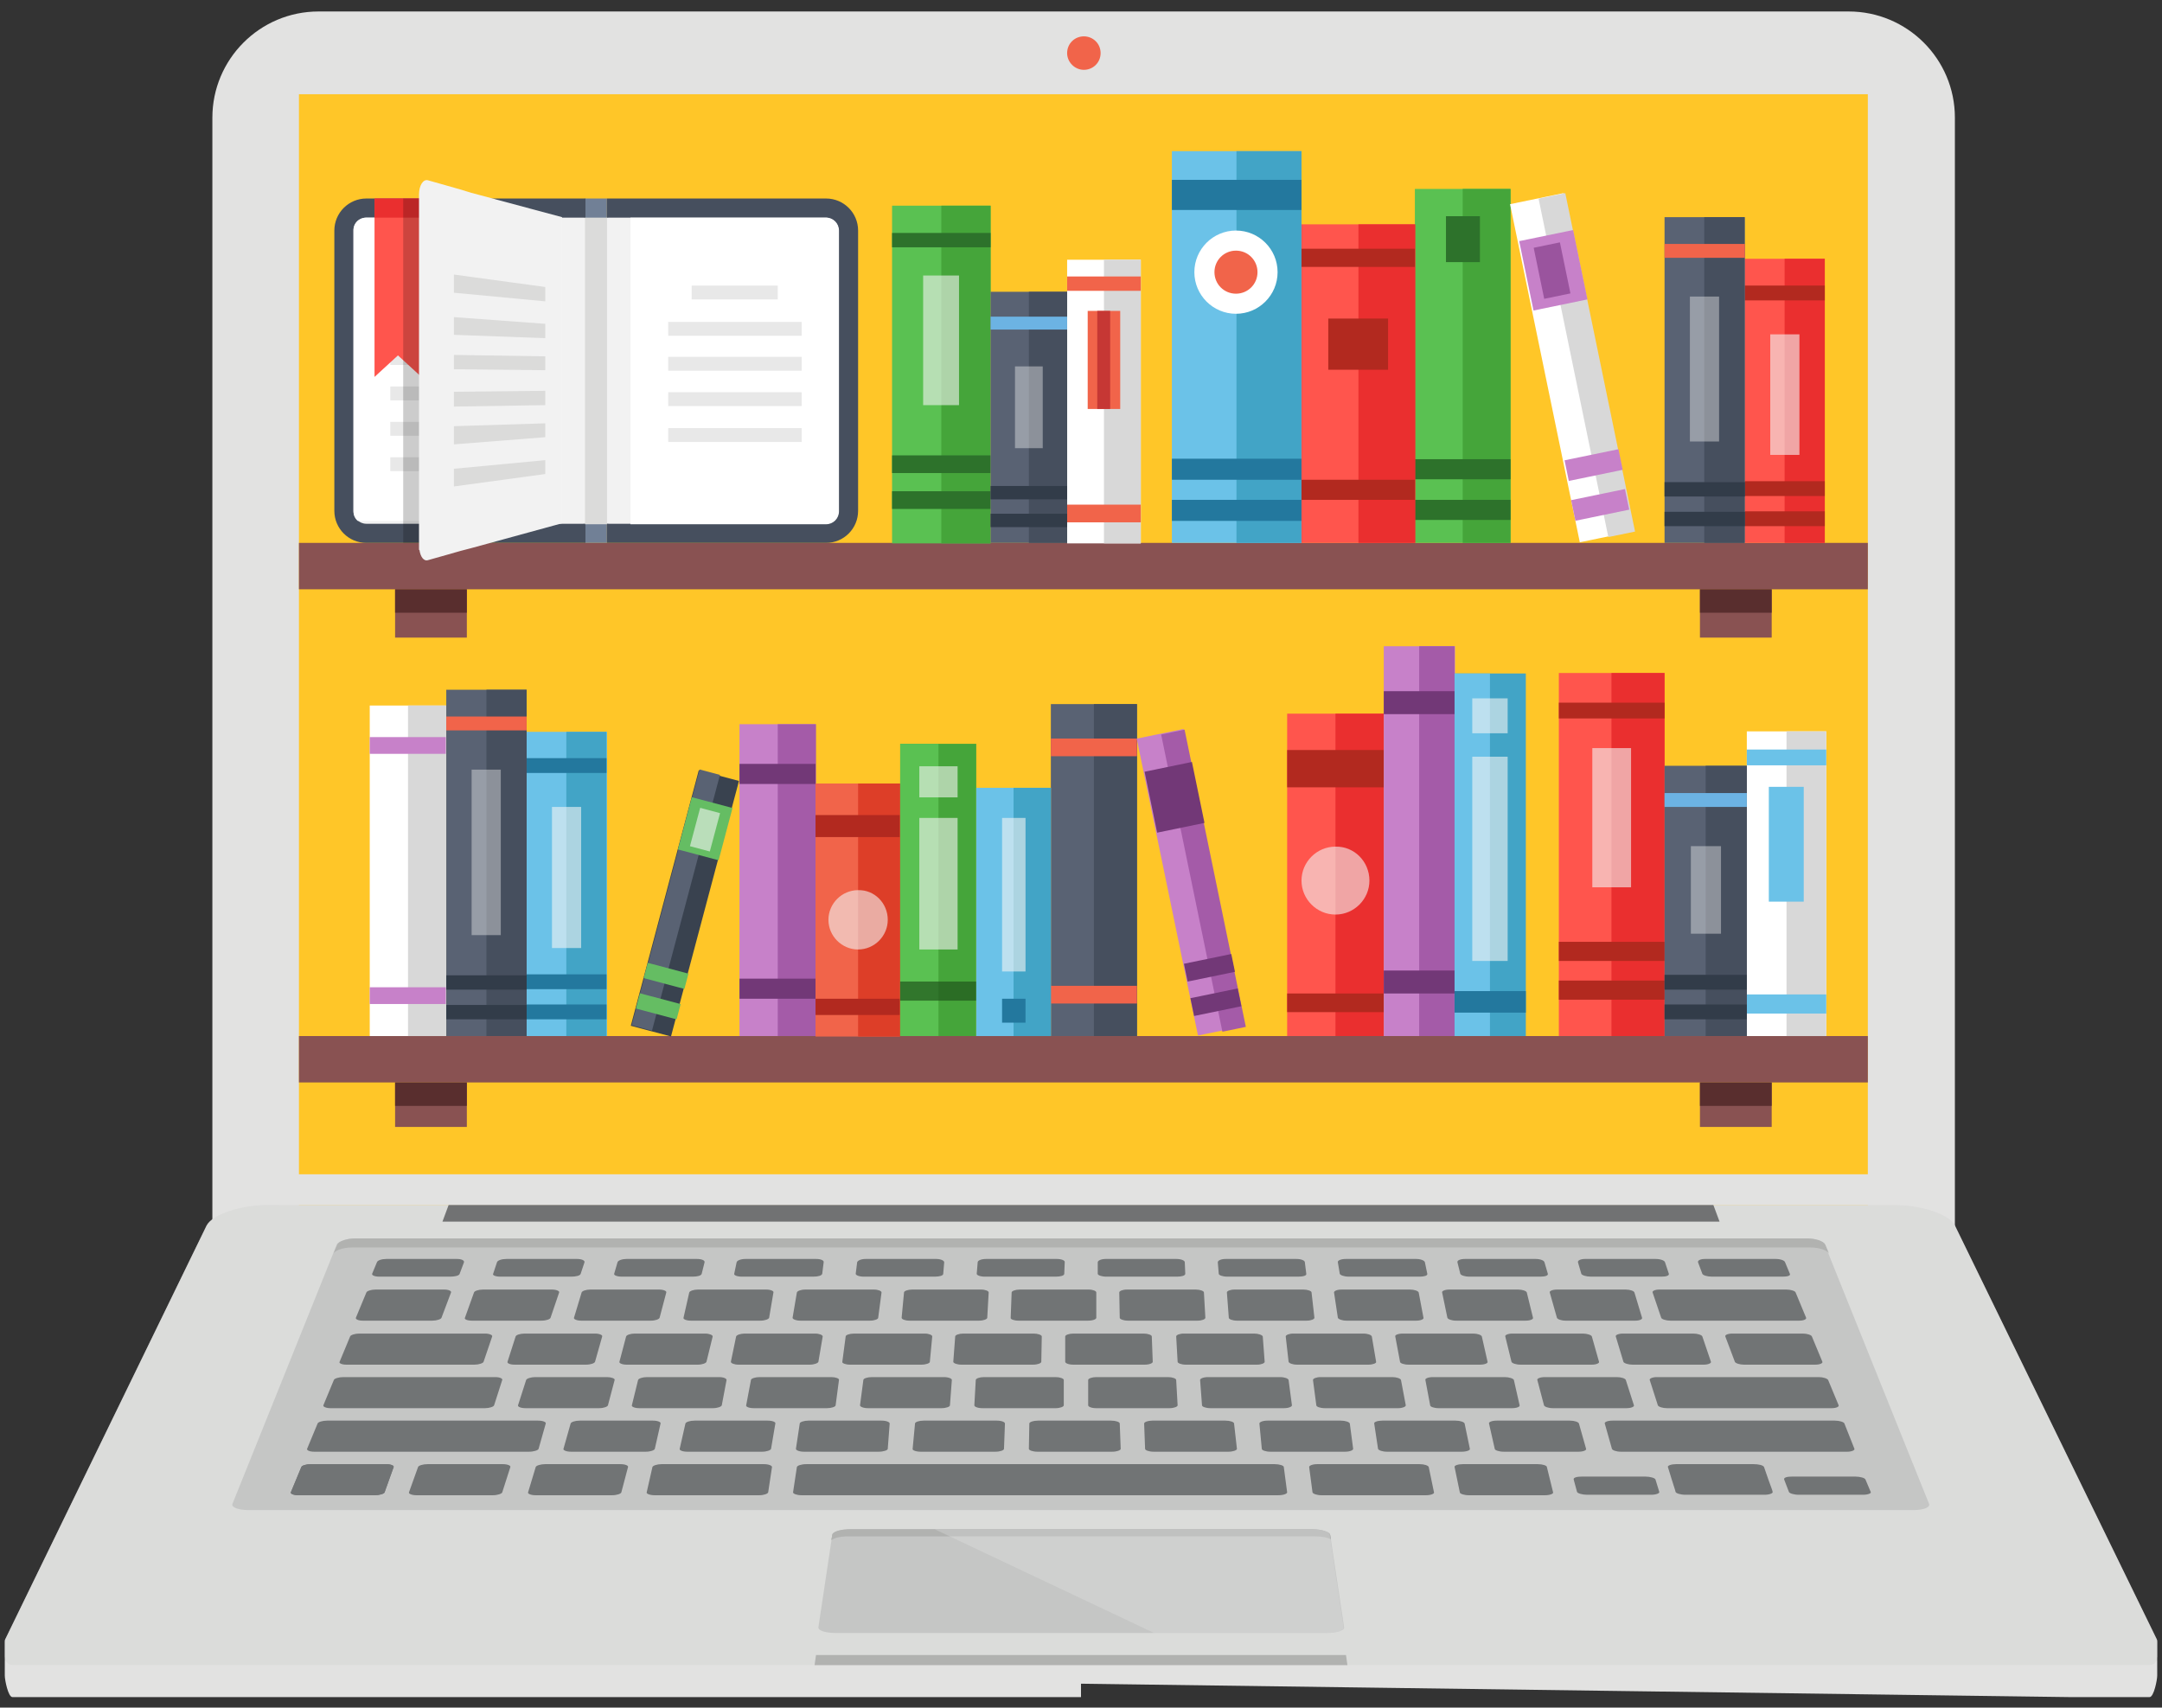 <?xml version="1.0" encoding="utf-8"?>
<!-- Generator: Adobe Illustrator 22.1.0, SVG Export Plug-In . SVG Version: 6.00 Build 0)  -->
<svg version="1.1" id="Layer_1" xmlns="http://www.w3.org/2000/svg" xmlns:xlink="http://www.w3.org/1999/xlink" x="0px" y="0px"
	 viewBox="0 0 452 357" style="enable-background:new 0 0 452 357;" xml:space="preserve">
<rect x="0" y="0" width="452" height="357" fill="#333333" stroke="none"/>
<style type="text/css">
	.st0{display:none;fill:#6DB3E2;}
	.st1{fill:#E2E2E1;}
	.st2{fill:#FFC628;}
	.st3{fill:#C0C0C0;}
	.st4{fill:#A0A09F;}
	.st5{opacity:0.25;}
	.st6{fill:#FFFFFF;}
	.st7{fill:#3A3B3D;}
	.st8{fill:#3B3D41;}
	.st9{opacity:0.37;}
	.st10{fill:#CFD0CF;}
	.st11{fill:#F1644A;}
	.st12{fill:#895252;}
	.st13{fill:#592E2E;}
	.st14{fill:#5AC152;}
	.st15{fill:#45A53A;}
	.st16{fill:#2D722B;}
	.st17{opacity:0.6;}
	.st18{fill:#F4F4F4;}
	.st19{fill:#D8D8D8;}
	.st20{fill:#C63734;}
	.st21{fill:#596273;}
	.st22{fill:#464F5E;}
	.st23{fill:#323C49;}
	.st24{fill:#6CB3E3;}
	.st25{opacity:0.4;}
	.st26{fill:#718096;}
	.st27{fill:#F2F2F2;}
	.st28{fill:#E8E8E8;}
	.st29{fill:#DBDBDA;}
	.st30{fill:#FF554D;}
	.st31{fill:#EA2F2F;}
	.st32{opacity:0.2;}
	.st33{fill:#B2291F;}
	.st34{fill:#6BC2E8;}
	.st35{fill:#42A4C6;}
	.st36{fill:#23789E;}
	.st37{fill:#C781C9;}
	.st38{fill:#9A549E;}
	.st39{fill:#A45BA8;}
	.st40{fill:#723877;}
	.st41{fill:#39424F;}
	.st42{fill:#65BD63;}
	.st43{fill:#DD3E28;}
	.st44{opacity:0.7;}
	.st45{fill:#1F561C;}
</style>
<rect class="st0" width="450" height="450"/>
<g>
	<g>
		<g>
			<g>
				<g>
					<g>
						<g>
							<g>
								<g>
									<path class="st1" d="M408.7,257.5H44.4V24.6c0-12.2,9.9-22.2,22.2-22.2h319.9c12.2,0,22.2,9.9,22.2,22.2V257.5z"/>
								</g>
							</g>
						</g>
						<g>
							<g>
								<polygon class="st2" points="62.5,19.7 62.5,30.3 62.5,37.5 62.5,257.5 390.5,257.5 390.5,37.5 390.5,30.3 390.5,19.7 
																	"/>
							</g>
						</g>
						<g>
							<g>
								<path class="st1" d="M450.9,346.6L450.9,346.6L450.9,346.6C450.9,346.6,450.9,346.5,450.9,346.6l-42.2-86.5
									c-1.2-2.4-7.1-4.3-13.1-4.3H226h0H56.4c-6,0-11.9,1.9-13.2,4.3L1.1,346.5c0,0,0,0,0,0l0,0h0C1,346.8,1,347,1,347.2v3.1
									c0,0.9,0.7,4.5,1.6,4.5h9.6h7H226l0-2.8l206.7,2.8h7h9.7c0.9,0,1.6-3.6,1.6-4.5v-3.1C451,347,451,346.8,450.9,346.6z"/>
							</g>
						</g>
						<g>
							<g>
								<path class="st1" d="M450.9,342.7L450.9,342.7L450.9,342.7C450.9,342.7,450.9,342.7,450.9,342.7l-42.2-86.5
									c-1.2-2.4-7.1-4.3-13.1-4.3H226h0H56.4c-6,0-11.9,1.9-13.2,4.3L1.1,342.7c0,0,0,0,0,0l0,0h0C1,342.9,1,343.1,1,343.3v3.1
									c0,0.9,0.7,1.7,1.6,1.7h9.6h7H226h0h206.7h7h9.7c0.9,0,1.6-0.7,1.6-1.7v-3.1C451,343.1,451,342.9,450.9,342.7z"/>
							</g>
						</g>
						<g>
							<g>
								<g>
									<path class="st3" d="M403.3,314.4c0.3,0.7-1.1,1.3-3.2,1.3H51.9c-2.1,0-3.6-0.6-3.3-1.3l21.8-54.2c0.3-0.7,2.1-1.3,3.9-1.3
										h303.3c1.8,0,3.6,0.6,3.9,1.3L403.3,314.4z"/>
								</g>
							</g>
							<g>
								<g>
									<path class="st4" d="M377.6,258.9H74.4c-1.8,0-3.6,0.6-3.9,1.3l-0.8,1.9c0.3-0.7,2.1-1.3,3.9-1.3h304.9
										c1.8,0,3.6,0.6,3.9,1.3l-0.8-1.9C381.2,259.4,379.5,258.9,377.6,258.9z"/>
								</g>
							</g>
							<g>
								<g>
									<polygon class="st4" points="281.4,346 170.6,346 170.3,348.1 281.7,348.1 									"/>
								</g>
							</g>
							<g>
								<g>
									<g>
										<path class="st3" d="M281,340.2c0.1,0.7-1.6,1.2-3.7,1.2H174.8c-2.2,0-3.8-0.5-3.7-1.2l2.9-19.3c0.1-0.7,1.8-1.2,3.8-1.2
											h96.5c2,0,3.7,0.5,3.8,1.2L281,340.2z"/>
									</g>
								</g>
								<g>
									<g>
										<path class="st4" d="M177.3,321.2h97.6c1.4,0,2.6,0.2,3.3,0.6l-0.1-0.8c-0.1-0.7-1.8-1.2-3.8-1.2h-96.5
											c-2,0-3.8,0.5-3.8,1.2l-0.2,1C174.4,321.5,175.8,321.2,177.3,321.2z"/>
									</g>
								</g>
								<g>
									<g>
										<path class="st4" d="M274.3,319.7h-96.5c-2,0-3.8,0.5-3.8,1.2l-0.2,1.1c0.1-0.7,1.8-1.2,3.9-1.2h96.8c2,0,3.7,0.5,3.8,1.2
											l-0.2-1.1C278,320.3,276.3,319.7,274.3,319.7z"/>
									</g>
								</g>
								<g class="st5">
									<g>
										<path class="st6" d="M241.3,341.4h35.9c2.2,0,3.8-0.5,3.7-1.2l-2.9-19.3c-0.1-0.7-1.8-1.2-3.8-1.2h-78.8L241.3,341.4z"/>
									</g>
								</g>
							</g>
							<g>
								<g>
									<polygon class="st7" points="359.5,255.4 92.5,255.4 93.8,251.9 358.2,251.9 									"/>
								</g>
							</g>
							<g>
								<g>
									<g>
										<g>
											<path class="st8" d="M101.1,284.7c-0.1,0.3-1,0.6-1.9,0.6H72.4c-0.9,0-1.6-0.3-1.4-0.6l2.2-5.3c0.1-0.3,1-0.6,1.9-0.6
												h26.3c0.9,0,1.6,0.3,1.5,0.6L101.1,284.7z"/>
										</g>
									</g>
								</g>
								<g>
									<g>
										<g>
											<path class="st8" d="M103.3,293.8c-0.1,0.3-1,0.6-1.9,0.6H69.1c-0.9,0-1.6-0.3-1.5-0.6l2.2-5.3c0.1-0.3,1-0.6,2-0.6h31.7
												c1,0,1.6,0.3,1.5,0.6L103.3,293.8z"/>
										</g>
									</g>
								</g>
								<g>
									<g>
										<g>
											<path class="st8" d="M112.6,302.9c-0.1,0.3-1,0.6-2,0.6H65.7c-1,0-1.6-0.3-1.5-0.6l2.2-5.3c0.1-0.3,1-0.6,2-0.6h44.1
												c1,0,1.7,0.3,1.6,0.6L112.6,302.9z"/>
										</g>
									</g>
								</g>
								<g>
									<g>
										<g>
											<path class="st8" d="M384.4,293.8c0.1,0.3-0.5,0.6-1.5,0.6h-34.4c-0.9,0-1.8-0.3-1.9-0.6l-1.7-5.3
												c-0.1-0.3,0.6-0.6,1.5-0.6h33.8c1,0,1.8,0.3,2,0.6L384.4,293.8z"/>
										</g>
									</g>
								</g>
								<g>
									<g>
										<g>
											<path class="st8" d="M387.7,302.9c0.1,0.3-0.6,0.6-1.5,0.6h-47.3c-1,0-1.8-0.3-1.9-0.6l-1.5-5.3
												c-0.1-0.3,0.6-0.6,1.6-0.6h46.5c1,0,1.9,0.3,2,0.6L387.7,302.9z"/>
										</g>
									</g>
								</g>
								<g>
									<g>
										<g>
											<path class="st8" d="M324.7,312c0.1,0.3-0.7,0.6-1.7,0.6h-15.9c-1,0-1.9-0.3-1.9-0.6l-1.1-5.3c-0.1-0.3,0.7-0.6,1.7-0.6
												h15.7c1,0,1.9,0.3,1.9,0.6L324.7,312z"/>
										</g>
									</g>
								</g>
								<g>
									<g>
										<g>
											<g>
												<path class="st8" d="M80.4,312c-0.1,0.3-1.1,0.6-2.1,0.6H62.4c-1,0-1.7-0.3-1.6-0.6l2.2-5.3c0.1-0.3,1-0.6,2-0.6h15.7
													c1,0,1.7,0.3,1.6,0.6L80.4,312z"/>
											</g>
										</g>
									</g>
									<g>
										<g>
											<g>
												<path class="st8" d="M105,312c-0.1,0.3-1,0.6-2,0.6H87.1c-1,0-1.7-0.3-1.6-0.6l1.9-5.3c0.1-0.3,1-0.6,2-0.6h15.7
													c1,0,1.7,0.3,1.6,0.6L105,312z"/>
											</g>
										</g>
									</g>
									<g>
										<g>
											<g>
												<path class="st8" d="M129.9,312c-0.1,0.3-0.9,0.6-2,0.6H112c-1,0-1.7-0.3-1.6-0.6l1.6-5.3c0.1-0.3,1-0.6,2-0.6h15.7
													c1,0,1.7,0.3,1.6,0.6L129.9,312z"/>
											</g>
										</g>
									</g>
									<g>
										<g>
											<g>
												<path class="st8" d="M160.6,312c-0.1,0.3-0.9,0.6-1.9,0.6h-21.8c-1,0-1.8-0.3-1.7-0.6l1.2-5.3c0.1-0.3,1-0.6,1.9-0.6
													h21.4c1,0,1.7,0.3,1.7,0.6L160.6,312z"/>
											</g>
										</g>
									</g>
								</g>
								<g>
									<g>
										<g>
											<path class="st8" d="M269.1,312c0,0.3-0.8,0.6-1.9,0.6h-99.6c-1,0-1.8-0.3-1.8-0.6l0.8-5.3c0.1-0.3,0.9-0.6,2-0.6h97.9
												c1,0,1.9,0.3,1.9,0.6L269.1,312z"/>
										</g>
									</g>
								</g>
								<g>
									<g>
										<g>
											<path class="st8" d="M299.8,312c0.1,0.3-0.7,0.6-1.7,0.6h-21.8c-1,0-1.8-0.3-1.9-0.6l-0.7-5.3c0-0.3,0.7-0.6,1.7-0.6
												h21.4c1,0,1.8,0.3,1.9,0.6L299.8,312z"/>
										</g>
									</g>
								</g>
								<g>
									<g>
										<g>
											<g>
												<path class="st8" d="M92.3,275.5c-0.1,0.3-1,0.6-1.9,0.6H75.8c-0.9,0-1.5-0.3-1.4-0.6l2.2-5.3c0.1-0.3,1-0.6,1.9-0.6
													h14.4c0.9,0,1.5,0.3,1.4,0.6L92.3,275.5z"/>
											</g>
										</g>
										<g>
											<g>
												<path class="st8" d="M115.1,275.5c-0.1,0.3-0.9,0.6-1.9,0.6H98.6c-0.9,0-1.6-0.3-1.4-0.6l1.9-5.3
													c0.1-0.3,0.9-0.6,1.9-0.6h14.4c0.9,0,1.6,0.3,1.5,0.6L115.1,275.5z"/>
											</g>
										</g>
										<g>
											<g>
												<path class="st8" d="M137.9,275.5c-0.1,0.3-0.9,0.6-1.8,0.6h-14.6c-0.9,0-1.6-0.3-1.5-0.6l1.6-5.3
													c0.1-0.3,0.9-0.6,1.8-0.6h14.4c0.9,0,1.6,0.3,1.5,0.6L137.9,275.5z"/>
											</g>
										</g>
										<g>
											<g>
												<path class="st8" d="M160.8,275.5c-0.1,0.3-0.9,0.6-1.8,0.6h-14.6c-0.9,0-1.6-0.3-1.5-0.6l1.2-5.3
													c0.1-0.3,0.9-0.6,1.8-0.6h14.3c0.9,0,1.6,0.3,1.5,0.6L160.8,275.5z"/>
											</g>
										</g>
										<g>
											<g>
												<path class="st8" d="M183.6,275.5c0,0.3-0.8,0.6-1.7,0.6h-14.6c-0.9,0-1.6-0.3-1.6-0.6l0.9-5.3c0.1-0.3,0.8-0.6,1.8-0.6
													h14.3c0.9,0,1.6,0.3,1.6,0.6L183.6,275.5z"/>
											</g>
										</g>
										<g>
											<g>
												<path class="st8" d="M206.4,275.5c0,0.3-0.8,0.6-1.7,0.6h-14.6c-0.9,0-1.6-0.3-1.6-0.6l0.5-5.3c0-0.3,0.8-0.6,1.7-0.6
													h14.4c0.9,0,1.6,0.3,1.6,0.6L206.4,275.5z"/>
											</g>
										</g>
										<g>
											<g>
												<path class="st8" d="M229.2,275.5c0,0.3-0.7,0.6-1.7,0.6h-14.6c-0.9,0-1.7-0.3-1.6-0.6l0.2-5.3c0-0.3,0.8-0.6,1.7-0.6
													h14.4c0.9,0,1.6,0.3,1.6,0.6L229.2,275.5z"/>
											</g>
										</g>
										<g>
											<g>
												<path class="st8" d="M252,275.5c0,0.3-0.7,0.6-1.6,0.6h-14.6c-0.9,0-1.7-0.3-1.7-0.6l-0.1-5.3c0-0.3,0.7-0.6,1.6-0.6
													h14.4c0.9,0,1.7,0.3,1.7,0.6L252,275.5z"/>
											</g>
										</g>
										<g>
											<g>
												<path class="st8" d="M274.8,275.5c0,0.3-0.7,0.6-1.6,0.6h-14.6c-0.9,0-1.7-0.3-1.7-0.6l-0.4-5.3c0-0.3,0.7-0.6,1.6-0.6
													h14.4c0.9,0,1.7,0.3,1.7,0.6L274.8,275.5z"/>
											</g>
										</g>
										<g>
											<g>
												<path class="st8" d="M297.6,275.5c0.1,0.3-0.6,0.6-1.5,0.6h-14.6c-0.9,0-1.7-0.3-1.8-0.6l-0.8-5.3
													c0-0.3,0.6-0.6,1.6-0.6h14.3c0.9,0,1.7,0.3,1.8,0.6L297.6,275.5z"/>
											</g>
										</g>
										<g>
											<g>
												<path class="st8" d="M320.5,275.5c0.1,0.3-0.6,0.6-1.5,0.6h-14.6c-0.9,0-1.7-0.3-1.8-0.6l-1.1-5.3
													c-0.1-0.3,0.6-0.6,1.5-0.6h14.4c0.9,0,1.7,0.3,1.8,0.6L320.5,275.5z"/>
											</g>
										</g>
										<g>
											<g>
												<path class="st8" d="M343.3,275.5c0.1,0.3-0.5,0.6-1.4,0.6h-14.6c-0.9,0-1.7-0.3-1.8-0.6l-1.5-5.3
													c-0.1-0.3,0.6-0.6,1.5-0.6h14.4c0.9,0,1.7,0.3,1.8,0.6L343.3,275.5z"/>
											</g>
										</g>
									</g>
									<g>
										<g>
											<g>
												<path class="st8" d="M377.6,275.5c0.1,0.3-0.5,0.6-1.4,0.6h-27c-0.9,0-1.8-0.3-1.9-0.6l-1.8-5.3
													c-0.1-0.3,0.5-0.6,1.4-0.6h26.6c0.9,0,1.8,0.3,1.9,0.6L377.6,275.5z"/>
											</g>
										</g>
									</g>
								</g>
								<g>
									<g>
										<g>
											<path class="st8" d="M346.9,311.9c0.1,0.3-0.7,0.6-1.7,0.6h-13.4c-1,0-2-0.3-2.1-0.6l-0.7-2.6c-0.1-0.4,0.7-0.6,1.7-0.6
												h13.3c1,0,2,0.3,2.1,0.6L346.9,311.9z"/>
										</g>
									</g>
								</g>
								<g>
									<g>
										<g>
											<path class="st8" d="M366.6,306.1h-16.2c-1,0-1.8,0.3-1.7,0.6l0.8,2.6l0.7,2.2l0.1,0.4c0.1,0.3,1,0.6,2.1,0.6h16.5
												c1,0,1.8-0.3,1.7-0.6l-0.1-0.4l-0.8-2.2l-0.9-2.6C368.6,306.3,367.6,306.1,366.6,306.1z"/>
										</g>
									</g>
								</g>
								<g>
									<g>
										<g>
											<path class="st8" d="M391.1,311.9c0.2,0.3-0.6,0.6-1.6,0.6h-13.4c-1.1,0-2-0.3-2.1-0.6l-1-2.6c-0.1-0.4,0.6-0.6,1.6-0.6
												h13.3c1,0,2,0.3,2.1,0.6L391.1,311.9z"/>
										</g>
									</g>
								</g>
								<g>
									<g>
										<g>
											<path class="st8" d="M80.4,312c-0.1,0.3-1.1,0.6-2.1,0.6H62.4c-1,0-1.7-0.3-1.6-0.6l2.2-5.3c0.1-0.3,1-0.6,2-0.6h15.7
												c1,0,1.7,0.3,1.6,0.6L80.4,312z"/>
										</g>
									</g>
								</g>
								<g>
									<g>
										<g>
											<g>
												<path class="st8" d="M136.9,302.9c-0.1,0.3-0.9,0.6-1.9,0.6h-15.6c-1,0-1.7-0.3-1.6-0.6l1.5-5.3
													c0.1-0.3,0.9-0.6,1.9-0.6h15.3c1,0,1.7,0.3,1.6,0.6L136.9,302.9z"/>
											</g>
										</g>
									</g>
									<g>
										<g>
											<g>
												<path class="st8" d="M161.2,302.9c-0.1,0.3-0.9,0.6-1.9,0.6h-15.6c-1,0-1.7-0.3-1.6-0.6l1.2-5.3
													c0.1-0.3,0.9-0.6,1.9-0.6h15.3c1,0,1.7,0.3,1.6,0.6L161.2,302.9z"/>
											</g>
										</g>
									</g>
									<g>
										<g>
											<g>
												<path class="st8" d="M185.6,302.9c0,0.3-0.9,0.6-1.9,0.6h-15.6c-1,0-1.7-0.3-1.7-0.6l0.8-5.3c0-0.3,0.9-0.6,1.8-0.6
													h15.3c1,0,1.7,0.3,1.7,0.6L185.6,302.9z"/>
											</g>
										</g>
									</g>
									<g>
										<g>
											<g>
												<path class="st8" d="M209.9,302.9c0,0.3-0.8,0.6-1.8,0.6h-15.6c-1,0-1.8-0.3-1.7-0.6l0.5-5.3c0-0.3,0.8-0.6,1.8-0.6
													h15.3c1,0,1.7,0.3,1.7,0.6L209.9,302.9z"/>
											</g>
										</g>
									</g>
									<g>
										<g>
											<g>
												<path class="st8" d="M234.3,302.9c0,0.3-0.8,0.6-1.8,0.6h-15.6c-1,0-1.8-0.3-1.8-0.6l0.1-5.3c0-0.3,0.8-0.6,1.8-0.6
													h15.3c1,0,1.8,0.3,1.8,0.6L234.3,302.9z"/>
											</g>
										</g>
									</g>
									<g>
										<g>
											<g>
												<path class="st8" d="M258.6,302.9c0,0.3-0.8,0.6-1.8,0.6h-15.6c-1,0-1.8-0.3-1.8-0.6l-0.2-5.3c0-0.3,0.8-0.6,1.7-0.6
													h15.3c1,0,1.8,0.3,1.8,0.6L258.6,302.9z"/>
											</g>
										</g>
									</g>
									<g>
										<g>
											<g>
												<path class="st8" d="M282.9,302.9c0,0.3-0.7,0.6-1.7,0.6h-15.6c-1,0-1.8-0.3-1.8-0.6l-0.5-5.3c0-0.3,0.7-0.6,1.7-0.6
													h15.3c1,0,1.8,0.3,1.9,0.6L282.9,302.9z"/>
											</g>
										</g>
									</g>
									<g>
										<g>
											<g>
												<path class="st8" d="M307.3,302.9c0.1,0.3-0.7,0.6-1.7,0.6H290c-1,0-1.8-0.3-1.9-0.6l-0.8-5.3c-0.1-0.3,0.7-0.6,1.7-0.6
													h15.3c1,0,1.8,0.3,1.9,0.6L307.3,302.9z"/>
											</g>
										</g>
									</g>
									<g>
										<g>
											<g>
												<path class="st8" d="M331.6,302.9c0.1,0.3-0.6,0.6-1.6,0.6h-15.6c-1,0-1.9-0.3-1.9-0.6l-1.2-5.3
													c-0.1-0.3,0.6-0.6,1.6-0.6h15.3c1,0,1.8,0.3,1.9,0.6L331.6,302.9z"/>
											</g>
										</g>
									</g>
								</g>
								<g>
									<g>
										<g>
											<g>
												<path class="st8" d="M96.1,266.3c-0.1,0.4-1,0.6-2,0.6H79.3c-1,0-1.6-0.3-1.5-0.6l1-2.4c0.1-0.4,1-0.7,2-0.7h14.7
													c1,0,1.6,0.3,1.5,0.7L96.1,266.3z"/>
											</g>
										</g>
										<g>
											<g>
												<path class="st8" d="M121.4,266.3c-0.1,0.4-1,0.6-2,0.6h-14.8c-1,0-1.7-0.3-1.5-0.6l0.8-2.4c0.1-0.4,1-0.7,2-0.7h14.7
													c1,0,1.7,0.3,1.6,0.7L121.4,266.3z"/>
											</g>
										</g>
										<g>
											<g>
												<path class="st8" d="M146.7,266.3c-0.1,0.4-0.9,0.6-1.9,0.6h-14.8c-1,0-1.7-0.3-1.6-0.6l0.7-2.4c0.1-0.4,1-0.7,1.9-0.7
													h14.7c1,0,1.7,0.3,1.6,0.7L146.7,266.3z"/>
											</g>
										</g>
										<g>
											<g>
												<path class="st8" d="M171.9,266.3c-0.1,0.4-0.9,0.6-1.9,0.6h-14.9c-1,0-1.7-0.3-1.6-0.6l0.5-2.4
													c0.1-0.4,0.9-0.7,1.9-0.7h14.7c1,0,1.7,0.3,1.6,0.7L171.9,266.3z"/>
											</g>
										</g>
										<g>
											<g>
												<path class="st8" d="M197.2,266.3c0,0.4-0.8,0.6-1.8,0.6h-14.8c-1,0-1.7-0.3-1.7-0.6l0.3-2.4c0.1-0.4,0.9-0.7,1.8-0.7
													h14.7c0.9,0,1.7,0.3,1.7,0.7L197.2,266.3z"/>
											</g>
										</g>
										<g>
											<g>
												<path class="st8" d="M222.5,266.3c0,0.4-0.8,0.6-1.8,0.6h-14.8c-1,0-1.7-0.3-1.7-0.6l0.2-2.4c0-0.4,0.8-0.7,1.8-0.7
													h14.7c1,0,1.8,0.3,1.7,0.7L222.5,266.3z"/>
											</g>
										</g>
										<g>
											<g>
												<path class="st8" d="M247.8,266.3c0,0.4-0.8,0.6-1.7,0.6h-14.8c-1,0-1.8-0.3-1.8-0.6l0-2.4c0-0.4,0.8-0.7,1.7-0.7h14.7
													c1,0,1.8,0.3,1.8,0.7L247.8,266.3z"/>
											</g>
										</g>
										<g>
											<g>
												<path class="st8" d="M273.1,266.3c0.1,0.4-0.7,0.6-1.7,0.6h-14.8c-1,0-1.8-0.3-1.8-0.6l-0.2-2.4c0-0.4,0.7-0.7,1.7-0.7
													h14.7c1,0,1.8,0.3,1.8,0.7L273.1,266.3z"/>
											</g>
										</g>
										<g>
											<g>
												<path class="st8" d="M298.4,266.3c0.1,0.4-0.7,0.6-1.6,0.6h-14.8c-1,0-1.8-0.3-1.9-0.6l-0.4-2.4
													c-0.1-0.4,0.7-0.7,1.7-0.7H296c1,0,1.8,0.3,1.9,0.7L298.4,266.3z"/>
											</g>
										</g>
										<g>
											<g>
												<path class="st8" d="M323.6,266.3c0.1,0.4-0.6,0.6-1.6,0.6h-14.8c-1,0-1.8-0.3-1.9-0.6l-0.6-2.4
													c-0.1-0.4,0.6-0.7,1.6-0.7H321c1,0,1.8,0.3,1.9,0.7L323.6,266.3z"/>
											</g>
										</g>
										<g>
											<g>
												<path class="st8" d="M348.9,266.3c0.1,0.4-0.6,0.6-1.5,0.6h-14.8c-1,0-1.9-0.3-2-0.6l-0.7-2.4c-0.1-0.4,0.6-0.7,1.5-0.7
													h14.7c1,0,1.9,0.3,2,0.7L348.9,266.3z"/>
											</g>
										</g>
										<g>
											<g>
												<path class="st8" d="M374.2,266.3c0.2,0.4-0.5,0.6-1.5,0.6h-14.8c-1,0-1.9-0.3-2-0.6l-0.9-2.4c-0.1-0.4,0.5-0.7,1.5-0.7
													h14.7c1,0,1.9,0.3,2,0.7L374.2,266.3z"/>
											</g>
										</g>
									</g>
								</g>
								<g>
									<g>
										<g>
											<path class="st8" d="M124.4,284.7c-0.1,0.3-0.9,0.6-1.9,0.6h-14.9c-1,0-1.6-0.3-1.5-0.6l1.7-5.3c0.1-0.3,0.9-0.6,1.9-0.6
												h14.7c0.9,0,1.6,0.3,1.5,0.6L124.4,284.7z"/>
										</g>
									</g>
									<g>
										<g>
											<path class="st8" d="M147.7,284.7c-0.1,0.3-0.9,0.6-1.8,0.6H131c-0.9,0-1.6-0.3-1.5-0.6l1.4-5.3c0.1-0.3,0.9-0.6,1.8-0.6
												h14.7c0.9,0,1.6,0.3,1.6,0.6L147.7,284.7z"/>
										</g>
									</g>
									<g>
										<g>
											<path class="st8" d="M171.1,284.7c-0.1,0.3-0.9,0.6-1.8,0.6h-14.9c-0.9,0-1.6-0.3-1.6-0.6l1.1-5.3
												c0.1-0.3,0.9-0.6,1.8-0.6h14.7c0.9,0,1.6,0.3,1.6,0.6L171.1,284.7z"/>
										</g>
									</g>
									<g>
										<g>
											<path class="st8" d="M194.4,284.7c0,0.3-0.8,0.6-1.8,0.6h-14.9c-0.9,0-1.7-0.3-1.6-0.6l0.7-5.3c0-0.3,0.8-0.6,1.8-0.6
												h14.7c0.9,0,1.6,0.3,1.6,0.6L194.4,284.7z"/>
										</g>
									</g>
									<g>
										<g>
											<path class="st8" d="M217.7,284.7c0,0.3-0.8,0.6-1.7,0.6H201c-0.9,0-1.7-0.3-1.7-0.6l0.4-5.3c0-0.3,0.8-0.6,1.7-0.6h14.7
												c0.9,0,1.7,0.3,1.7,0.6L217.7,284.7z"/>
										</g>
									</g>
									<g>
										<g>
											<path class="st8" d="M241,284.7c0,0.3-0.7,0.6-1.7,0.6h-14.9c-1,0-1.7-0.3-1.7-0.6l0-5.3c0-0.3,0.8-0.6,1.7-0.6h14.7
												c0.9,0,1.7,0.3,1.7,0.6L241,284.7z"/>
										</g>
									</g>
									<g>
										<g>
											<path class="st8" d="M264.4,284.7c0,0.3-0.7,0.6-1.6,0.6h-14.9c-0.9,0-1.7-0.3-1.7-0.6l-0.3-5.3c0-0.3,0.7-0.6,1.6-0.6
												h14.7c0.9,0,1.7,0.3,1.8,0.6L264.4,284.7z"/>
										</g>
									</g>
									<g>
										<g>
											<path class="st8" d="M287.7,284.7c0.1,0.3-0.7,0.6-1.6,0.6h-14.9c-1,0-1.7-0.3-1.8-0.6l-0.6-5.3c0-0.3,0.7-0.6,1.6-0.6
												H285c1,0,1.7,0.3,1.8,0.6L287.7,284.7z"/>
										</g>
									</g>
									<g>
										<g>
											<path class="st8" d="M311,284.7c0.1,0.3-0.6,0.6-1.6,0.6h-14.9c-1,0-1.8-0.3-1.8-0.6l-1-5.3c-0.1-0.3,0.6-0.6,1.6-0.6
												H308c0.9,0,1.7,0.3,1.8,0.6L311,284.7z"/>
										</g>
									</g>
									<g>
										<g>
											<path class="st8" d="M334.3,284.7c0.1,0.3-0.6,0.6-1.5,0.6h-14.9c-1,0-1.8-0.3-1.9-0.6l-1.3-5.3
												c-0.1-0.3,0.6-0.6,1.5-0.6h14.7c0.9,0,1.8,0.3,1.9,0.6L334.3,284.7z"/>
										</g>
									</g>
									<g>
										<g>
											<path class="st8" d="M357.7,284.7c0.1,0.3-0.6,0.6-1.5,0.6h-14.9c-0.9,0-1.8-0.3-1.9-0.6l-1.6-5.3
												c-0.1-0.3,0.6-0.6,1.5-0.6h14.7c0.9,0,1.8,0.3,1.9,0.6L357.7,284.7z"/>
										</g>
									</g>
									<g>
										<g>
											<path class="st8" d="M381,284.7c0.1,0.3-0.5,0.6-1.5,0.6h-14.9c-0.9,0-1.8-0.3-1.9-0.6l-2-5.3c-0.1-0.3,0.5-0.6,1.5-0.6
												h14.7c0.9,0,1.8,0.3,1.9,0.6L381,284.7z"/>
										</g>
									</g>
								</g>
								<g>
									<g>
										<g>
											<g>
												<path class="st8" d="M127.1,293.8c-0.1,0.3-0.9,0.6-1.9,0.6h-15.3c-1,0-1.7-0.3-1.6-0.6l1.7-5.3c0.1-0.3,1-0.6,1.9-0.6
													h15c0.9,0,1.7,0.3,1.6,0.6L127.1,293.8z"/>
											</g>
										</g>
									</g>
									<g>
										<g>
											<g>
												<path class="st8" d="M150.9,293.8c-0.1,0.3-0.9,0.6-1.9,0.6h-15.3c-1,0-1.7-0.3-1.6-0.6l1.3-5.3
													c0.1-0.3,0.9-0.6,1.9-0.6h15c1,0,1.6,0.3,1.6,0.6L150.9,293.8z"/>
											</g>
										</g>
									</g>
									<g>
										<g>
											<g>
												<path class="st8" d="M174.7,293.8c0,0.3-0.9,0.6-1.8,0.6h-15.3c-1,0-1.7-0.3-1.6-0.6l1-5.3c0-0.3,0.9-0.6,1.8-0.6h15
													c0.9,0,1.7,0.3,1.6,0.6L174.7,293.8z"/>
											</g>
										</g>
									</g>
									<g>
										<g>
											<g>
												<path class="st8" d="M198.6,293.8c0,0.3-0.8,0.6-1.8,0.6h-15.3c-1,0-1.7-0.3-1.7-0.6l0.7-5.3c0-0.3,0.8-0.6,1.8-0.6h15
													c1,0,1.7,0.3,1.7,0.6L198.6,293.8z"/>
											</g>
										</g>
									</g>
									<g>
										<g>
											<g>
												<path class="st8" d="M222.4,293.8c0,0.3-0.8,0.6-1.7,0.6h-15.3c-1,0-1.7-0.3-1.7-0.6l0.3-5.3c0-0.3,0.8-0.6,1.7-0.6h15
													c0.9,0,1.7,0.3,1.7,0.6L222.4,293.8z"/>
											</g>
										</g>
									</g>
									<g>
										<g>
											<g>
												<path class="st8" d="M246.2,293.8c0,0.3-0.8,0.6-1.7,0.6h-15.3c-1,0-1.7-0.3-1.7-0.6l0-5.3c0-0.3,0.8-0.6,1.7-0.6h15
													c0.9,0,1.7,0.3,1.7,0.6L246.2,293.8z"/>
											</g>
										</g>
									</g>
									<g>
										<g>
											<g>
												<path class="st8" d="M270.1,293.8c0,0.3-0.7,0.6-1.7,0.6h-15.3c-1,0-1.8-0.3-1.8-0.6l-0.4-5.3c0-0.3,0.7-0.6,1.7-0.6h15
													c1,0,1.7,0.3,1.8,0.6L270.1,293.8z"/>
											</g>
										</g>
									</g>
									<g>
										<g>
											<g>
												<path class="st8" d="M293.9,293.8c0,0.3-0.7,0.6-1.6,0.6H277c-1,0-1.8-0.3-1.8-0.6l-0.7-5.3c0-0.3,0.7-0.6,1.6-0.6h15
													c0.9,0,1.7,0.3,1.8,0.6L293.9,293.8z"/>
											</g>
										</g>
									</g>
									<g>
										<g>
											<g>
												<path class="st8" d="M317.7,293.8c0.1,0.3-0.6,0.6-1.6,0.6h-15.3c-1,0-1.8-0.3-1.8-0.6l-1-5.3c-0.1-0.3,0.6-0.6,1.6-0.6
													h15c0.9,0,1.8,0.3,1.9,0.6L317.7,293.8z"/>
											</g>
										</g>
									</g>
									<g>
										<g>
											<g>
												<path class="st8" d="M341.6,293.8c0.1,0.3-0.6,0.6-1.6,0.6h-15.3c-1,0-1.8-0.3-1.9-0.6l-1.4-5.3
													c-0.1-0.3,0.6-0.6,1.6-0.6h15c1,0,1.8,0.3,1.9,0.6L341.6,293.8z"/>
											</g>
										</g>
									</g>
								</g>
							</g>
							<g class="st9">
								<g>
									<path class="st10" d="M450.9,342.7L450.9,342.7L450.9,342.7C450.9,342.7,450.9,342.7,450.9,342.7l-42.2-86.5
										c-1.2-2.4-7.1-4.3-13.1-4.3H226h0H56.4c-6,0-11.9,1.9-13.2,4.3L1.1,342.7c0,0,0,0,0,0l0,0h0C1,342.9,1,343.1,1,343.3v3.1
										c0,0.9,0.7,1.7,1.6,1.7h9.6h7H226h0h206.7h7h9.7c0.9,0,1.6-0.7,1.6-1.7v-3.1C451,343.1,451,342.9,450.9,342.7z"/>
								</g>
							</g>
						</g>
					</g>
					<g>
						<g>
							<rect x="58.4" y="245.5" class="st1" width="339.1" height="6.4"/>
						</g>
					</g>
					<g>
						<path class="st11" d="M230.1,11.1c0,2-1.6,3.5-3.5,3.5c-1.9,0-3.5-1.6-3.5-3.5c0-2,1.6-3.5,3.5-3.5
							C228.5,7.6,230.1,9.1,230.1,11.1z"/>
					</g>
				</g>
			</g>
		</g>
	</g>
</g>
<g>
	<g>
		<g>
			<rect x="62.5" y="113.5" class="st12" width="328" height="9.7"/>
		</g>
		<g>
			<rect x="82.6" y="123.2" class="st12" width="15" height="10.1"/>
		</g>
		<g>
			<rect x="82.6" y="123.2" class="st13" width="15" height="4.9"/>
		</g>
		<g>
			<g>
				<rect x="355.4" y="123.2" class="st12" width="15" height="10.1"/>
			</g>
			<g>
				<rect x="355.4" y="123.2" class="st13" width="15" height="4.9"/>
			</g>
		</g>
	</g>
	<g>
		<g>
			<g>
				<rect x="186.5" y="43" class="st14" width="20.6" height="70.6"/>
			</g>
			<g>
				<rect x="196.8" y="43" class="st15" width="10.3" height="70.6"/>
			</g>
		</g>
		<g>
			<rect x="186.5" y="95.2" class="st16" width="20.6" height="3.7"/>
		</g>
		<g>
			<rect x="186.5" y="102.7" class="st16" width="20.6" height="3.7"/>
		</g>
		<g>
			<rect x="186.5" y="48.7" class="st16" width="20.6" height="3"/>
		</g>
		<g class="st17">
			<rect x="193" y="57.6" class="st18" width="7.5" height="27.1"/>
		</g>
	</g>
	<g>
		<g>
			<g>
				<rect x="223.1" y="54.3" class="st6" width="15.4" height="59.3"/>
			</g>
			<g>
				<rect x="230.8" y="54.3" class="st19" width="7.7" height="59.3"/>
			</g>
		</g>
		<g>
			<rect x="223.1" y="105.5" class="st11" width="15.4" height="3.7"/>
		</g>
		<g>
			<rect x="223.1" y="57.8" class="st11" width="15.4" height="3"/>
		</g>
		<g>
			<rect x="227.4" y="65" class="st11" width="6.8" height="20.5"/>
		</g>
		<g>
			<rect x="229.4" y="65" class="st20" width="2.7" height="20.5"/>
		</g>
	</g>
	<g>
		<g>
			<g>
				<rect x="207.1" y="61" class="st21" width="16" height="52.5"/>
			</g>
			<g>
				<rect x="215.1" y="61" class="st22" width="8" height="52.5"/>
			</g>
		</g>
		<g>
			<rect x="207.1" y="101.6" class="st23" width="16" height="2.8"/>
		</g>
		<g>
			<rect x="207.1" y="107.4" class="st23" width="16" height="2.8"/>
		</g>
		<g>
			<rect x="207.1" y="66.2" class="st24" width="16" height="2.7"/>
		</g>
		<g class="st25">
			<rect x="212.2" y="76.6" class="st18" width="5.8" height="17.1"/>
		</g>
	</g>
	<g>
		<g>
			<rect x="122.3" y="41.5" class="st26" width="4.6" height="72"/>
		</g>
		<g>
			<g>
				<g>
					<g>
						<g>
							<g>
								<g>
									<g>
										<g>
											<g>
												<path class="st22" d="M172.7,113.5c3.7,0,6.7-3,6.7-6.7V48.2c0-3.7-3-6.7-6.7-6.7l-42.4,0h-3.4v72H172.7z"/>
											</g>
										</g>
									</g>
								</g>
							</g>
						</g>
					</g>
				</g>
			</g>
			<g>
				<g>
					<g>
						<g>
							<g>
								<g>
									<g>
										<g>
											<g>
												<path class="st22" d="M76.6,113.5c-3.7,0-6.7-3-6.7-6.7V48.2c0-3.7,3-6.7,6.7-6.7l42.4,0h3.4v72H76.6z"/>
											</g>
										</g>
									</g>
								</g>
							</g>
						</g>
					</g>
				</g>
			</g>
			<g>
				<g>
					<g>
						<g>
							<g>
								<g>
									<g>
										<g>
											<g>
												<g>
													<path class="st27" d="M127.3,45.5h5.6h4.1h3.4v0h32.2c1.5,0,2.7,1.2,2.7,2.7v58.6c0,1.5-1.2,2.7-2.7,2.7h-45.3
														c-1.5,0-2.7-1.2-2.7-2.7V61h0v-3v-3.4v-6.3C124.6,46.7,125.8,45.5,127.3,45.5z"/>
												</g>
											</g>
										</g>
									</g>
								</g>
							</g>
						</g>
					</g>
				</g>
				<g>
					<path class="st6" d="M172.7,109.6c1.5,0,2.7-1.2,2.7-2.7V48.2c0-1.5-1.2-2.7-2.7-2.7h-32.2v0h-3.4H133h-1.2v64.1H172.7z"/>
				</g>
			</g>
			<g>
				<g>
					<g>
						<g>
							<g>
								<g>
									<g>
										<g>
											<g>
												<path class="st27" d="M76.6,45.5h5.6h4.1h3.4v0h32.2c1.5,0,2.7,1.2,2.7,2.7v58.6c0,1.5-1.2,2.7-2.7,2.7H76.6
													c-1.5,0-2.7-1.2-2.7-2.7V61l0,0v-3v-3.4v-6.3C73.8,46.7,75,45.5,76.6,45.5z"/>
											</g>
										</g>
									</g>
								</g>
							</g>
						</g>
					</g>
				</g>
			</g>
			<g>
				<path class="st6" d="M117.4,45.5H89.7v0h-3.4h-4.1h-5.6c-1.5,0-2.7,1.2-2.7,2.7v6.3V58v3v45.9c0,0.8,0.3,1.5,0.9,2h42.7V45.5z"
					/>
			</g>
			<g>
				<g>
					<g>
						<g>
							<g>
								<g>
									<g>
										<g>
											<g>
												<g>
													<rect x="81.6" y="58.6" class="st28" width="27.9" height="2.9"/>
												</g>
											</g>
										</g>
									</g>
								</g>
							</g>
						</g>
					</g>
				</g>
				<g>
					<g>
						<g>
							<g>
								<g>
									<g>
										<g>
											<g>
												<g>
													<rect x="81.6" y="66" class="st28" width="27.9" height="2.9"/>
												</g>
											</g>
										</g>
									</g>
								</g>
							</g>
						</g>
					</g>
				</g>
				<g>
					<g>
						<g>
							<g>
								<g>
									<g>
										<g>
											<g>
												<g>
													<rect x="81.6" y="73.4" class="st28" width="27.9" height="2.9"/>
												</g>
											</g>
										</g>
									</g>
								</g>
							</g>
						</g>
					</g>
				</g>
			</g>
			<g>
				<g>
					<g>
						<g>
							<g>
								<g>
									<g>
										<g>
											<g>
												<g>
													<rect x="81.6" y="80.8" class="st28" width="27.9" height="2.9"/>
												</g>
											</g>
										</g>
									</g>
								</g>
							</g>
						</g>
					</g>
				</g>
				<g>
					<g>
						<g>
							<g>
								<g>
									<g>
										<g>
											<g>
												<g>
													<rect x="81.6" y="88.2" class="st28" width="27.9" height="2.9"/>
												</g>
											</g>
										</g>
									</g>
								</g>
							</g>
						</g>
					</g>
				</g>
				<g>
					<g>
						<g>
							<g>
								<g>
									<g>
										<g>
											<g>
												<g>
													<rect x="81.6" y="95.6" class="st28" width="27.9" height="2.9"/>
												</g>
											</g>
										</g>
									</g>
								</g>
							</g>
						</g>
					</g>
				</g>
			</g>
			<g>
				<g>
					<g>
						<g>
							<g>
								<g>
									<g>
										<g>
											<g>
												<rect x="122.3" y="45.5" class="st29" width="4.6" height="64.1"/>
											</g>
										</g>
									</g>
								</g>
							</g>
						</g>
					</g>
				</g>
			</g>
			<g>
				<g>
					<g>
						<g>
							<g>
								<g>
									<g>
										<g>
											<g>
												<polygon class="st30" points="78.3,78.8 83.2,74.3 88.1,78.8 88.1,41.5 78.3,41.5 												"/>
											</g>
										</g>
									</g>
								</g>
							</g>
						</g>
					</g>
				</g>
			</g>
			<g>
				<g>
					<g>
						<g>
							<g>
								<g>
									<g>
										<g>
											<g>
												<rect x="78.3" y="41.5" class="st31" width="9.8" height="4"/>
											</g>
										</g>
									</g>
								</g>
							</g>
						</g>
					</g>
				</g>
			</g>
			<g>
				<g>
					<g>
						<g>
							<g>
								<g>
									<g>
										<g>
											<g>
												<g>
													<rect x="144.6" y="59.7" class="st28" width="18" height="2.9"/>
												</g>
											</g>
										</g>
									</g>
								</g>
							</g>
						</g>
					</g>
				</g>
				<g>
					<g>
						<g>
							<g>
								<g>
									<g>
										<g>
											<g>
												<g>
													<rect x="139.7" y="67.3" class="st28" width="27.9" height="2.9"/>
												</g>
											</g>
										</g>
									</g>
								</g>
							</g>
						</g>
					</g>
				</g>
			</g>
			<g>
				<g>
					<g>
						<g>
							<g>
								<g>
									<g>
										<g>
											<g>
												<g>
													<rect x="139.7" y="74.6" class="st28" width="27.9" height="2.9"/>
												</g>
											</g>
										</g>
									</g>
								</g>
							</g>
						</g>
					</g>
				</g>
				<g>
					<g>
						<g>
							<g>
								<g>
									<g>
										<g>
											<g>
												<g>
													<rect x="139.7" y="82" class="st28" width="27.9" height="2.9"/>
												</g>
											</g>
										</g>
									</g>
								</g>
							</g>
						</g>
					</g>
				</g>
				<g>
					<g>
						<g>
							<g>
								<g>
									<g>
										<g>
											<g>
												<g>
													<rect x="139.7" y="89.5" class="st28" width="27.9" height="2.9"/>
												</g>
											</g>
										</g>
									</g>
								</g>
							</g>
						</g>
					</g>
				</g>
			</g>
		</g>
		<g>
			<g class="st32">
				<polygon points="100.9,113.5 114.1,109.9 114.1,108.8 114.1,46.5 114.1,45.5 99.8,41.5 84.3,41.5 84.3,45.5 84.3,48.8 
					84.3,53.1 84.3,56.9 84.3,98.5 84.3,102.3 84.3,106.6 84.3,113.5 				"/>
			</g>
			<g>
				<path class="st27" d="M98.5,40.3L98.5,40.3l-2.3-0.7l-2.8-0.8l-3.9-1.1c-1-0.3-1.9,1-1.9,3v4.8v3.3v4.3v3.8v41.5v3.8v4.3v7.7
					v0.6c0,0.1,0,0.2,0.1,0.2c0.2,1.4,0.9,2.4,1.8,2.1l3.9-1.1l2.8-0.8l2.3-0.6v0l19-5.2v-0.7V46.5v-1.1L98.5,40.3z"/>
			</g>
			<g>
				<g>
					<g>
						<polygon class="st29" points="94.9,85 114,84.7 114,81.7 94.9,81.9 						"/>
					</g>
				</g>
				<g>
					<g>
						<polygon class="st29" points="94.9,92.9 114,91.4 114,88.5 94.9,89.1 						"/>
					</g>
				</g>
				<g>
					<g>
						<polygon class="st29" points="94.9,101.7 114,99.1 114,96.2 94.9,98 						"/>
					</g>
				</g>
			</g>
			<g>
				<g>
					<g>
						<polygon class="st29" points="94.9,74.2 114,74.5 114,77.4 94.9,77.2 						"/>
					</g>
				</g>
				<g>
					<g>
						<polygon class="st29" points="94.9,66.3 114,67.7 114,70.7 94.9,70 						"/>
					</g>
				</g>
				<g>
					<g>
						<polygon class="st29" points="94.9,57.4 114,60 114,63 94.9,61.2 						"/>
					</g>
				</g>
			</g>
		</g>
	</g>
	<g>
		<g>
			<g>
				<g>
					<g>
						<rect x="364.7" y="54.1" class="st30" width="16.8" height="59.4"/>
					</g>
					<g>
						<rect x="373.1" y="54.1" class="st31" width="8.4" height="59.4"/>
					</g>
				</g>
				<g>
					<rect x="364.7" y="100.6" class="st33" width="16.8" height="3.1"/>
				</g>
				<g>
					<rect x="364.7" y="106.9" class="st33" width="16.8" height="3.1"/>
				</g>
				<g>
					<rect x="364.7" y="59.7" class="st33" width="16.8" height="3.1"/>
				</g>
			</g>
			<g class="st17">
				<rect x="370.1" y="69.9" class="st18" width="6.1" height="25.2"/>
			</g>
		</g>
		<g>
			<g>
				<g>
					<rect x="348" y="45.4" class="st21" width="16.8" height="68.1"/>
				</g>
				<g>
					<rect x="356.3" y="45.4" class="st22" width="8.4" height="68.1"/>
				</g>
			</g>
			<g>
				<rect x="348" y="100.8" class="st23" width="16.8" height="3"/>
			</g>
			<g>
				<rect x="348" y="107" class="st23" width="16.8" height="3"/>
			</g>
			<g>
				<rect x="348" y="51" class="st11" width="16.8" height="2.9"/>
			</g>
			<g class="st25">
				<rect x="353.3" y="62" class="st18" width="6.1" height="30.3"/>
			</g>
		</g>
	</g>
	<g>
		<g>
			<g>
				<rect x="245" y="31.6" class="st34" width="27.1" height="81.9"/>
			</g>
			<g>
				<rect x="258.5" y="31.6" class="st35" width="13.6" height="81.9"/>
			</g>
			<g>
				<rect x="245" y="37.6" class="st36" width="27.1" height="6.3"/>
			</g>
			<g>
				<rect x="245" y="95.9" class="st36" width="27.1" height="4.4"/>
			</g>
			<g>
				<rect x="245" y="104.5" class="st36" width="27.1" height="4.4"/>
			</g>
			<g>
				<path class="st6" d="M267.1,56.9c0,4.8-3.9,8.7-8.7,8.7c-4.8,0-8.7-3.9-8.7-8.7c0-4.8,3.9-8.7,8.7-8.7
					C263.2,48.2,267.1,52.1,267.1,56.9z"/>
			</g>
			<g>
				<path class="st11" d="M262.9,56.9c0,2.5-2,4.5-4.5,4.5c-2.5,0-4.5-2-4.5-4.5c0-2.5,2-4.5,4.5-4.5
					C260.9,52.4,262.9,54.4,262.9,56.9z"/>
			</g>
		</g>
		<g>
			<g>
				<g>
					<rect x="295.8" y="39.5" class="st14" width="20" height="74"/>
				</g>
				<g>
					<rect x="305.8" y="39.5" class="st15" width="10" height="74"/>
				</g>
			</g>
			<g>
				<rect x="302.3" y="45.2" class="st16" width="7.1" height="9.6"/>
			</g>
			<g>
				<rect x="295.8" y="96" class="st16" width="20" height="4.2"/>
			</g>
			<g>
				<rect x="295.8" y="104.5" class="st16" width="20" height="4.2"/>
			</g>
		</g>
		<g>
			<g>
				
					<rect x="323" y="40.9" transform="matrix(0.979 -0.202 0.202 0.979 -8.779 67.89)" class="st6" width="11.4" height="72.2"/>
			</g>
			<g>
				
					<rect x="328.7" y="40.3" transform="matrix(0.98 -0.202 0.202 0.98 -8.605 68.428)" class="st19" width="5.7" height="72.2"/>
			</g>
			<g>
				
					<rect x="327.2" y="95.1" transform="matrix(0.98 -0.202 0.202 0.98 -12.77 69.129)" class="st37" width="11.5" height="4.4"/>
			</g>
			<g>
				
					<rect x="318.8" y="49.2" transform="matrix(0.98 -0.202 0.202 0.98 -4.746 66.595)" class="st37" width="11.5" height="14.8"/>
			</g>
			<g>
				
					<rect x="328.9" y="103.5" transform="matrix(0.979 -0.202 0.202 0.979 -14.429 69.676)" class="st37" width="11.5" height="4.4"/>
			</g>
			<g>
				
					<rect x="321.8" y="51.2" transform="matrix(0.979 -0.202 0.202 0.979 -4.744 66.68)" class="st38" width="5.6" height="10.9"/>
			</g>
		</g>
		<g>
			<g>
				<g>
					<rect x="272.1" y="46.9" class="st30" width="23.7" height="66.6"/>
				</g>
				<g>
					<rect x="284" y="46.9" class="st31" width="11.9" height="66.6"/>
				</g>
				<g>
					<rect x="272.1" y="52" class="st33" width="23.7" height="3.8"/>
				</g>
				<g>
					<rect x="272.1" y="100.3" class="st33" width="23.7" height="4.2"/>
				</g>
			</g>
			<g>
				<rect x="277.7" y="66.6" class="st33" width="12.5" height="10.7"/>
			</g>
		</g>
	</g>
</g>
<g>
	<g>
		<g>
			<g>
				<g>
					<rect x="269.1" y="149.2" class="st30" width="20.2" height="67.5"/>
				</g>
				<g>
					<rect x="279.2" y="149.2" class="st31" width="10.1" height="67.5"/>
				</g>
			</g>
			<g>
				<rect x="269.1" y="156.8" class="st33" width="20.2" height="7.8"/>
			</g>
			<g>
				<rect x="269.1" y="207.7" class="st33" width="20.2" height="3.9"/>
			</g>
			<g class="st17">
				<path class="st18" d="M286.3,184.1c0,3.9-3.2,7.1-7.1,7.1c-3.9,0-7.1-3.2-7.1-7.1c0-3.9,3.2-7.1,7.1-7.1
					C283.1,176.9,286.3,180.1,286.3,184.1z"/>
			</g>
		</g>
		<g>
			<g>
				<g>
					<rect x="289.3" y="135.1" class="st37" width="14.9" height="81.5"/>
				</g>
				<g>
					<rect x="296.7" y="135.1" class="st39" width="7.4" height="81.5"/>
				</g>
			</g>
			<g>
				<rect x="289.3" y="144.5" class="st40" width="14.9" height="4.8"/>
			</g>
			<g>
				<rect x="289.3" y="202.9" class="st40" width="14.9" height="4.8"/>
			</g>
		</g>
		<g>
			<g>
				<g>
					<rect x="304.1" y="140.8" class="st35" width="14.9" height="75.8"/>
				</g>
				<g>
					<rect x="304.1" y="140.8" class="st34" width="7.4" height="75.8"/>
				</g>
			</g>
			<g>
				<rect x="304.1" y="207.2" class="st36" width="14.9" height="4.5"/>
			</g>
			<g class="st17">
				<rect x="307.8" y="158.2" class="st18" width="7.4" height="42.7"/>
			</g>
			<g class="st17">
				<rect x="307.8" y="146" class="st18" width="7.4" height="7.3"/>
			</g>
		</g>
	</g>
	<g>
		<g>
			<g>
				<rect x="62.5" y="216.6" class="st12" width="328" height="9.7"/>
			</g>
			<g>
				<rect x="82.6" y="226.3" class="st12" width="15" height="9.3"/>
			</g>
			<g>
				<rect x="355.4" y="226.3" class="st12" width="15" height="9.3"/>
			</g>
			<g>
				<rect x="82.6" y="226.3" class="st13" width="15" height="4.9"/>
			</g>
			<g>
				<rect x="355.4" y="226.3" class="st13" width="15" height="4.9"/>
			</g>
		</g>
		<g>
			<g>
				<g>
					<rect x="77.3" y="147.5" class="st6" width="15.9" height="69.1"/>
				</g>
				<g>
					<rect x="85.3" y="147.5" class="st19" width="8" height="69.1"/>
				</g>
			</g>
			<g>
				<rect x="77.3" y="154.1" class="st37" width="15.9" height="3.5"/>
			</g>
			<g>
				<rect x="77.3" y="206.4" class="st37" width="15.9" height="3.5"/>
			</g>
		</g>
		<g>
			<g>
				<g>
					<g>
						<rect x="110.1" y="153" class="st34" width="16.8" height="63.6"/>
					</g>
					<g>
						<rect x="118.4" y="153" class="st35" width="8.4" height="63.6"/>
					</g>
				</g>
				<g>
					<rect x="110" y="203.7" class="st36" width="16.8" height="3.1"/>
				</g>
				<g>
					<rect x="110" y="210" class="st36" width="16.8" height="3.1"/>
				</g>
				<g>
					<rect x="110" y="158.5" class="st36" width="16.8" height="3.1"/>
				</g>
			</g>
			<g class="st17">
				<rect x="115.4" y="168.7" class="st18" width="6.1" height="29.5"/>
			</g>
		</g>
		<g>
			<g>
				<g>
					<rect x="93.3" y="144.2" class="st21" width="16.8" height="72.4"/>
				</g>
				<g>
					<rect x="101.7" y="144.2" class="st22" width="8.4" height="72.4"/>
				</g>
			</g>
			<g>
				<rect x="93.3" y="203.9" class="st23" width="16.8" height="3"/>
			</g>
			<g>
				<rect x="93.3" y="210.1" class="st23" width="16.8" height="3"/>
			</g>
			<g>
				<rect x="93.3" y="149.8" class="st11" width="16.8" height="2.9"/>
			</g>
			<g class="st25">
				<rect x="98.6" y="160.9" class="st18" width="6.1" height="34.6"/>
			</g>
		</g>
		<g>
			<g>
				
					<rect x="115.6" y="184.4" transform="matrix(0.257 -0.966 0.966 0.257 -75.962 278.73)" class="st41" width="55.3" height="8.7"/>
			</g>
			<g>
				
					<rect x="113.5" y="186" transform="matrix(0.257 -0.967 0.967 0.257 -76.979 276.297)" class="st21" width="55.3" height="4.4"/>
			</g>
			<g>
				
					<rect x="137.5" y="199.6" transform="matrix(0.257 -0.967 0.967 0.257 -93.777 286.149)" class="st42" width="3.3" height="8.8"/>
			</g>
			<g>
				
					<rect x="141.7" y="168.9" transform="matrix(0.257 -0.967 0.967 0.257 -58.014 271.207)" class="st42" width="11.3" height="8.8"/>
			</g>
			<g>
				
					<rect x="135.8" y="206" transform="matrix(0.257 -0.967 0.967 0.257 -101.159 289.225)" class="st42" width="3.3" height="8.8"/>
			</g>
			<g class="st17">
				
					<rect x="143.2" y="171.2" transform="matrix(0.258 -0.966 0.966 0.258 -58.081 271.067)" class="st18" width="8.3" height="4.3"/>
			</g>
		</g>
		<g>
			<g>
				<g>
					<rect x="154.6" y="151.4" class="st37" width="15.9" height="65.2"/>
				</g>
				<g>
					<rect x="162.6" y="151.4" class="st39" width="8" height="65.2"/>
				</g>
			</g>
			<g>
				<rect x="154.6" y="159.7" class="st40" width="15.9" height="4.2"/>
			</g>
			<g>
				<rect x="154.6" y="204.6" class="st40" width="15.9" height="4.2"/>
			</g>
		</g>
		<g>
			<g>
				<g>
					<rect x="170.5" y="163.8" class="st11" width="17.6" height="52.9"/>
				</g>
				<g>
					<rect x="179.4" y="163.8" class="st43" width="8.8" height="52.9"/>
				</g>
			</g>
			<g>
				<rect x="170.5" y="170.4" class="st33" width="17.6" height="4.6"/>
			</g>
			<g>
				<rect x="170.5" y="208.8" class="st33" width="17.6" height="3.4"/>
			</g>
			<g class="st17">
				<path class="st18" d="M185.6,192.3c0,3.4-2.8,6.2-6.2,6.2c-3.4,0-6.2-2.8-6.2-6.2c0-3.4,2.8-6.2,6.2-6.2
					C182.8,186,185.6,188.8,185.6,192.3z"/>
			</g>
		</g>
		<g>
			<g>
				<g>
					<rect x="188.2" y="155.5" class="st15" width="15.9" height="61.1"/>
				</g>
				<g>
					<rect x="188.2" y="155.5" class="st14" width="8" height="61.1"/>
				</g>
			</g>
			<g class="st44">
				<rect x="188.2" y="205.2" class="st45" width="15.9" height="4"/>
			</g>
			<g class="st17">
				<rect x="192.2" y="171" class="st18" width="8" height="27.5"/>
			</g>
			<g class="st17">
				<rect x="192.2" y="160.2" class="st18" width="8" height="6.5"/>
			</g>
		</g>
		<g>
			<g>
				<g>
					<rect x="219.7" y="147.2" class="st21" width="18" height="69.4"/>
				</g>
				<g>
					<rect x="228.7" y="147.2" class="st22" width="9" height="69.4"/>
				</g>
			</g>
			<g>
				<rect x="219.7" y="154.4" class="st11" width="18" height="3.7"/>
			</g>
			<g>
				<rect x="219.7" y="206.1" class="st11" width="18" height="3.7"/>
			</g>
		</g>
		<g>
			<g>
				<g>
					<rect x="204.1" y="164.7" class="st34" width="15.6" height="51.9"/>
				</g>
				<g>
					<rect x="211.9" y="164.7" class="st35" width="7.8" height="51.9"/>
				</g>
			</g>
			<g class="st17">
				<rect x="209.5" y="171" class="st18" width="4.9" height="32.1"/>
			</g>
			<g>
				<rect x="209.5" y="208.8" class="st36" width="4.9" height="5"/>
			</g>
		</g>
		<g>
			<g>
				<g>
					<g>
						<rect x="325.9" y="140.7" class="st30" width="22.1" height="75.9"/>
					</g>
					<g>
						<rect x="336.9" y="140.7" class="st31" width="11.1" height="75.9"/>
					</g>
				</g>
				<g>
					<rect x="325.9" y="196.9" class="st33" width="22.1" height="4"/>
				</g>
				<g>
					<rect x="325.9" y="205" class="st33" width="22.1" height="4"/>
				</g>
				<g>
					<rect x="325.9" y="146.9" class="st33" width="22.1" height="3.3"/>
				</g>
				<g class="st17">
					<rect x="332.9" y="156.4" class="st18" width="8.1" height="29.1"/>
				</g>
			</g>
			<g>
				<g>
					<g>
						<rect x="365.2" y="152.9" class="st6" width="16.6" height="63.7"/>
					</g>
					<g>
						<rect x="373.5" y="152.9" class="st19" width="8.3" height="63.7"/>
					</g>
				</g>
				<g>
					<rect x="365.2" y="207.9" class="st34" width="16.6" height="4"/>
				</g>
				<g>
					<rect x="365.2" y="156.7" class="st34" width="16.6" height="3.3"/>
				</g>
				<g>
					<rect x="369.8" y="164.5" class="st34" width="7.3" height="24"/>
				</g>
			</g>
			<g>
				<g>
					<g>
						<rect x="348" y="160.1" class="st21" width="17.2" height="56.5"/>
					</g>
					<g>
						<rect x="356.6" y="160.1" class="st22" width="8.6" height="56.5"/>
					</g>
				</g>
				<g>
					<rect x="348" y="203.8" class="st23" width="17.2" height="3.1"/>
				</g>
				<g>
					<rect x="348" y="210" class="st23" width="17.2" height="3.1"/>
				</g>
				<g>
					<rect x="348" y="165.8" class="st24" width="17.2" height="2.9"/>
				</g>
				<g class="st25">
					<rect x="353.5" y="176.9" class="st18" width="6.3" height="18.3"/>
				</g>
			</g>
		</g>
		<g>
			<g>
				
					<rect x="244" y="152.9" transform="matrix(0.979 -0.202 0.202 0.979 -32.113 54.02)" class="st37" width="10" height="63.4"/>
			</g>
			<g>
				
					<rect x="248.9" y="152.4" transform="matrix(0.98 -0.202 0.202 0.98 -31.952 54.486)" class="st39" width="5" height="63.4"/>
			</g>
			<g>
				
					<rect x="247.6" y="200.4" transform="matrix(0.98 -0.202 0.202 0.98 -35.606 55.111)" class="st40" width="10.1" height="3.8"/>
			</g>
			<g>
				
					<rect x="240.3" y="160.2" transform="matrix(0.98 -0.202 0.202 0.98 -28.56 52.885)" class="st40" width="10.1" height="13"/>
			</g>
			<g>
				
					<rect x="249.2" y="207.8" transform="matrix(0.979 -0.202 0.202 0.979 -37.071 55.589)" class="st40" width="10.1" height="3.8"/>
			</g>
		</g>
	</g>
</g>
</svg>
